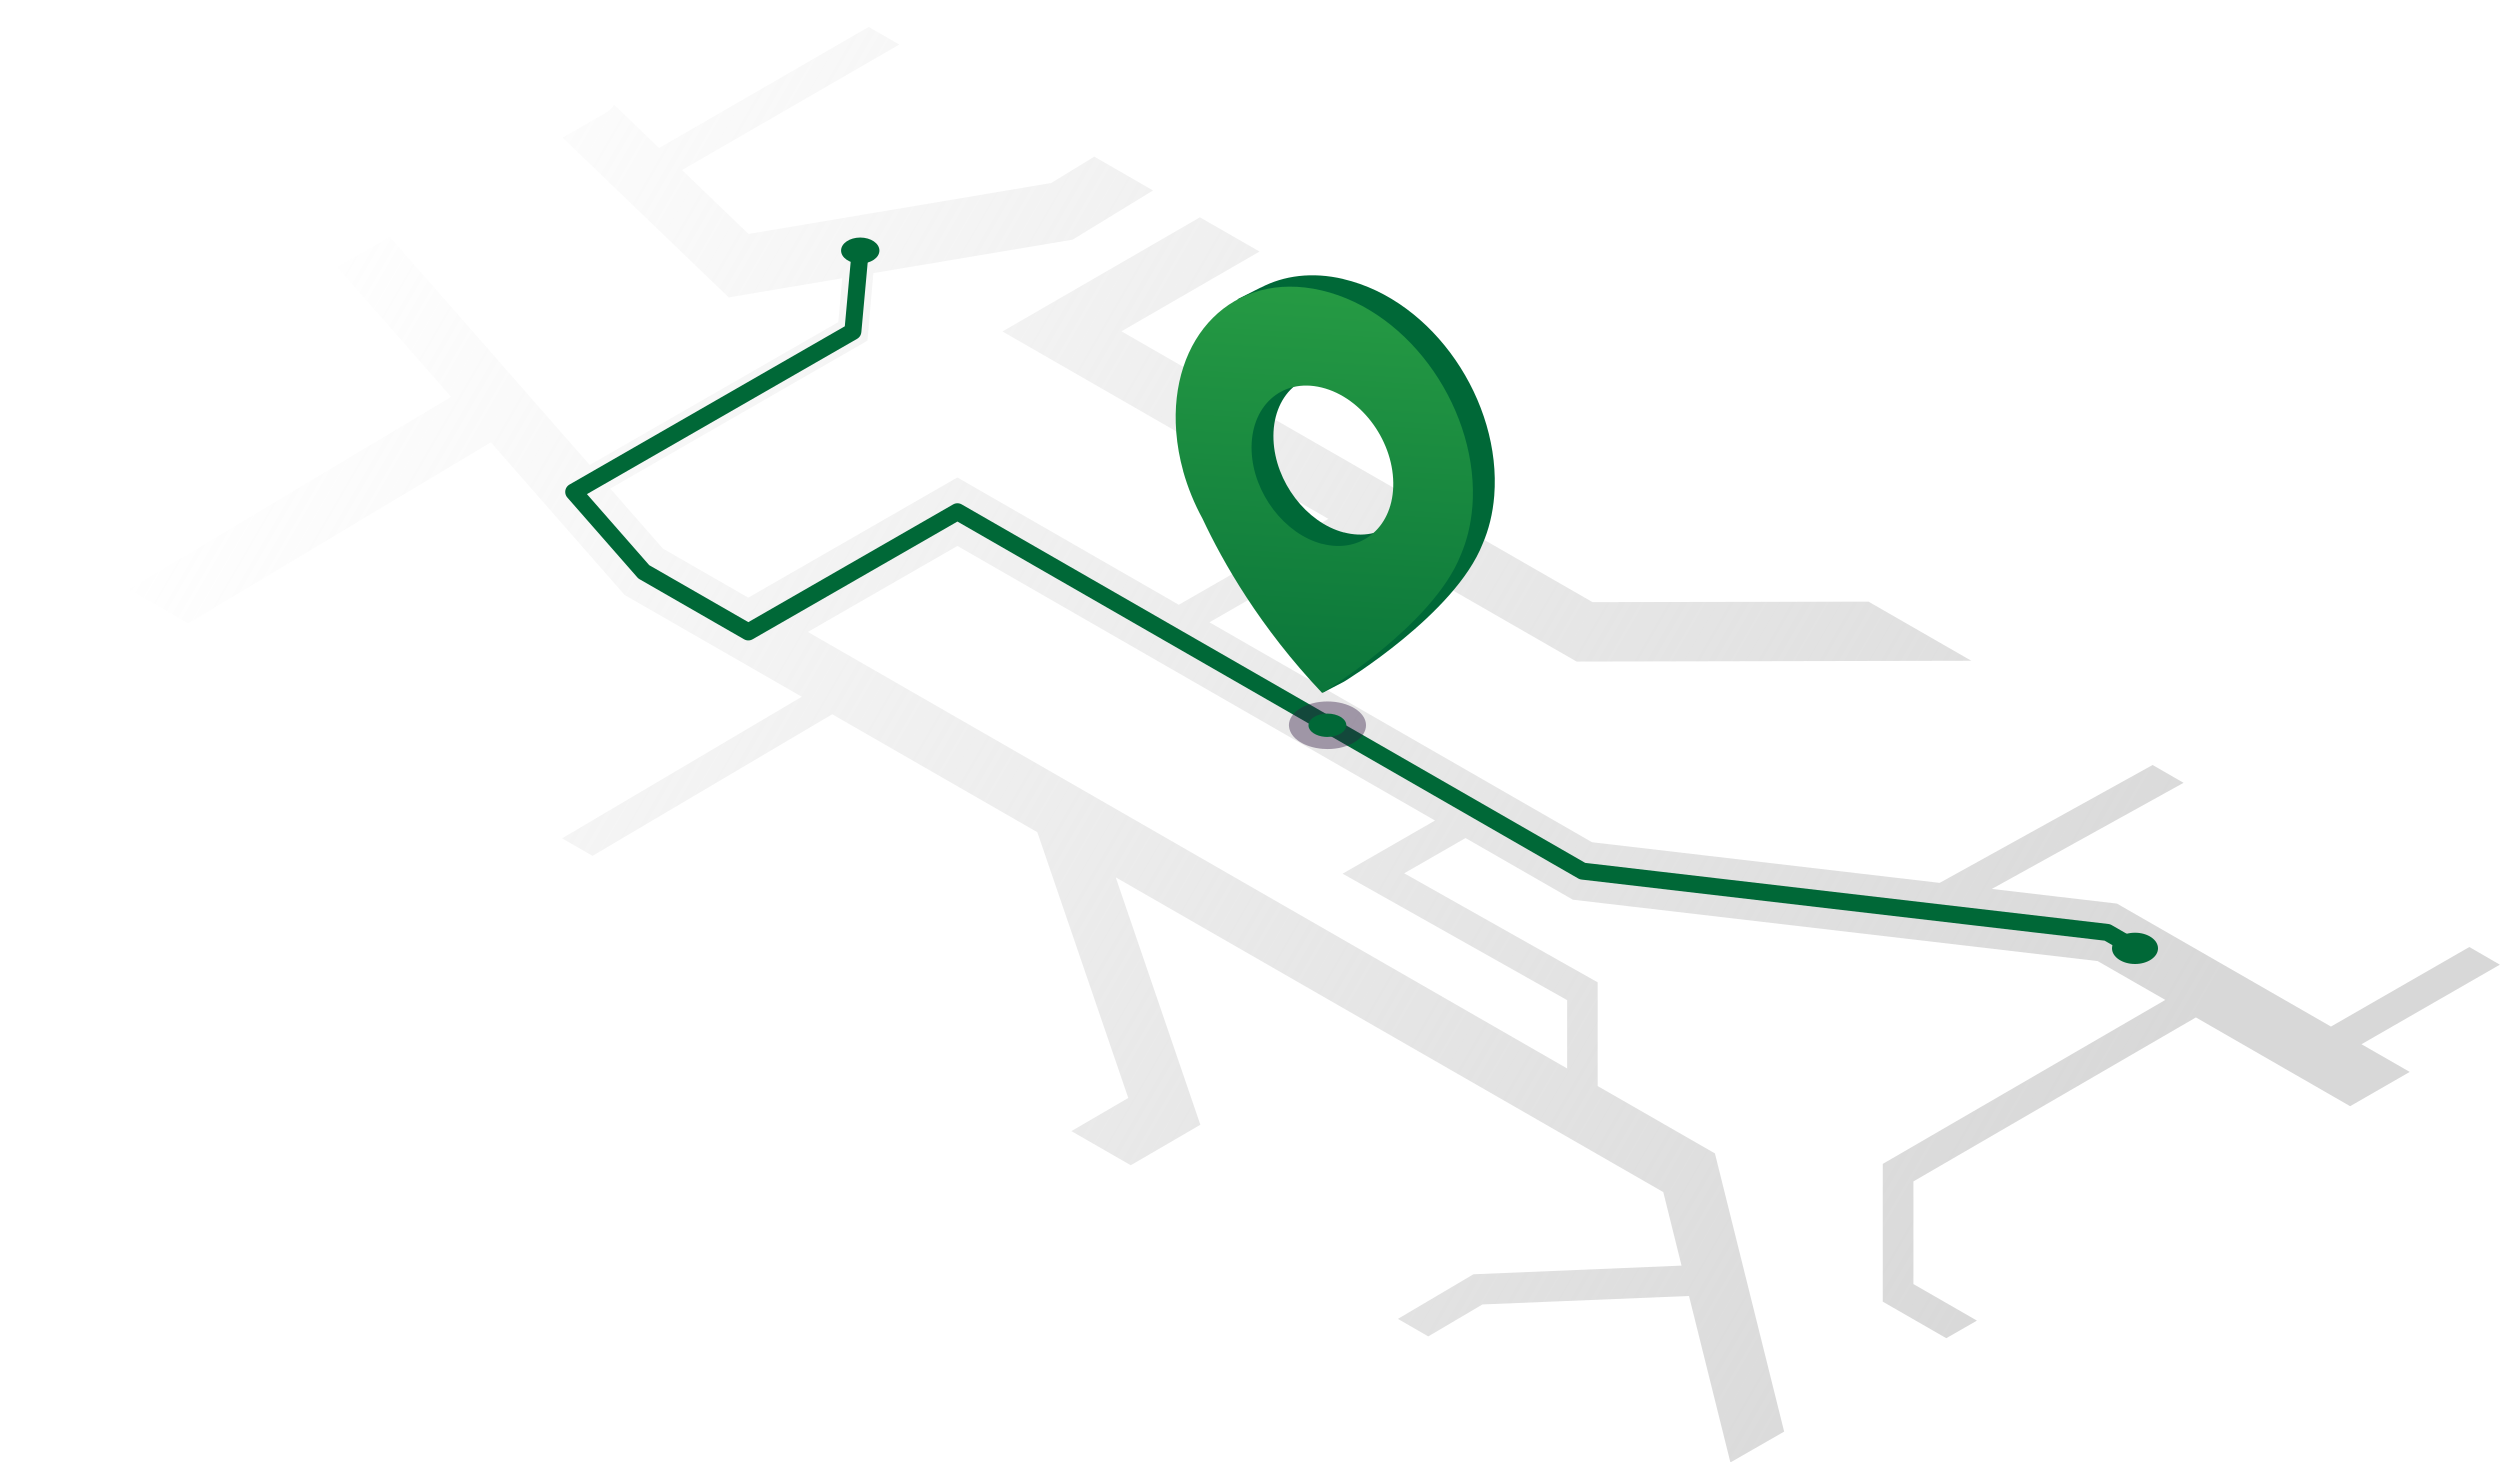<svg width="400" height="234" viewBox="0 0 400 234" fill="none" xmlns="http://www.w3.org/2000/svg">
<g clip-path="url(#clip0_606_335)">
<path d="M2.862 65.463L4.474 64.649L10.126 67.942L8.623 68.804L2.862 65.463Z" fill="white"/>
<path d="M1.924 67.367L3.584 66.505L8.094 69.115L6.518 70.013L1.924 67.367Z" fill="white"/>
<path d="M0.902 69.319L2.61 68.409L5.965 70.337L4.329 71.282L0.902 69.319Z" fill="white"/>
<path d="M0 71.45L1.768 70.48L3.74 71.606L2.02 72.6L0 71.45Z" fill="white"/>
<path d="M15.273 63.296C16.175 64.002 16.247 64.577 15.502 64.996C14.756 65.415 13.962 65.259 13.12 64.517C12.327 63.811 12.315 63.296 13 62.901C13.686 62.505 14.419 62.613 15.273 63.284V63.296ZM13.577 64.266C14.335 64.924 14.816 65.032 15.237 64.792C15.646 64.565 15.586 64.206 14.792 63.571C14.034 62.96 13.589 62.877 13.204 63.092C12.808 63.32 12.856 63.643 13.565 64.254L13.577 64.266Z" fill="white"/>
<path d="M18.688 62.158C19.181 62.493 19.037 62.984 18.328 63.392C17.63 63.787 16.86 63.811 16.415 63.463C16.079 63.2 16.103 62.901 16.415 62.541C15.874 62.661 15.55 62.601 15.285 62.41C14.876 62.098 15.129 61.679 15.61 61.404C16.091 61.128 16.752 60.997 17.197 61.296C17.474 61.488 17.474 61.703 17.209 62.05C17.858 61.883 18.328 61.907 18.676 62.146L18.688 62.158ZM18.219 62.434C17.907 62.218 17.594 62.218 16.945 62.41L16.776 62.458C16.548 62.757 16.584 62.984 16.884 63.2C17.233 63.463 17.654 63.427 18.063 63.2C18.484 62.96 18.568 62.697 18.219 62.446V62.434ZM15.706 62.182C15.958 62.374 16.247 62.338 16.728 62.206L16.848 62.17C17.017 61.895 16.993 61.727 16.764 61.571C16.476 61.368 16.151 61.392 15.814 61.571C15.501 61.751 15.405 61.955 15.694 62.182H15.706Z" fill="white"/>
<path d="M18.809 60.817C18.941 60.901 18.929 61.056 18.724 61.176C18.52 61.296 18.267 61.296 18.123 61.2C17.991 61.116 18.015 60.961 18.219 60.841C18.424 60.721 18.676 60.721 18.809 60.805V60.817ZM20.432 61.847C20.577 61.943 20.577 62.11 20.36 62.23C20.144 62.35 19.867 62.35 19.723 62.254C19.578 62.158 19.59 61.99 19.807 61.871C20.023 61.751 20.288 61.751 20.444 61.847H20.432Z" fill="white"/>
<path d="M20.733 59.284C21.106 59.5 21.058 59.775 20.709 60.075C21.214 59.823 21.803 59.775 22.272 60.039C22.813 60.338 22.801 60.841 22.08 61.248C21.647 61.5 21.19 61.595 20.625 61.583L20.733 61.296C21.166 61.296 21.466 61.224 21.755 61.056C22.164 60.829 22.2 60.53 21.779 60.29C21.334 60.039 20.925 60.111 20.492 60.362L20.264 60.494L20.047 60.302L20.204 60.218C20.564 60.015 20.673 59.739 20.312 59.536C20.011 59.368 19.627 59.392 19.29 59.584C19.049 59.727 18.929 59.883 18.881 60.099L18.46 60.123C18.52 59.835 18.712 59.608 19.061 59.404C19.651 59.069 20.324 59.045 20.721 59.272L20.733 59.284Z" fill="white"/>
<path d="M24.425 58.063C25.604 58.638 25.796 59.141 25.026 59.584C24.257 60.027 23.307 59.943 22.2 59.332C21.154 58.758 21.034 58.291 21.743 57.883C22.453 57.476 23.319 57.524 24.425 58.063ZM22.681 59.057C23.679 59.596 24.257 59.656 24.69 59.404C25.11 59.165 24.966 58.853 23.932 58.338C22.934 57.847 22.417 57.8 22.02 58.027C21.611 58.255 21.731 58.542 22.669 59.045L22.681 59.057Z" fill="white"/>
<path d="M116.845 5.592L114.332 4.047L119.587 1.03L122.017 2.67L116.845 5.592Z" fill="white"/>
<path d="M121.5 0.527L120.85 0.898L119.527 0L112.672 3.951L116.918 6.526L123.58 2.766L122.329 1.916L122.967 1.557L121.487 0.539L121.5 0.527ZM122.967 2.73L116.906 6.155L113.346 3.987L119.563 0.419L120.537 1.09L122.029 2.107L122.967 2.742V2.73ZM122.341 1.509L122.017 1.7L121.187 1.126L121.524 0.934L122.353 1.509H122.341Z" fill="white"/>
<path d="M110.243 9.759C110.484 9.986 110.411 10.334 110.075 10.561C109.738 10.789 109.269 10.789 109.016 10.573C108.764 10.346 108.836 9.975 109.185 9.759C109.522 9.531 110.003 9.543 110.243 9.759ZM107.249 10.322L108.078 10.262C108.139 9.555 109.125 8.921 110.003 9.005L110.183 8.43C109.522 8.358 108.812 8.514 108.235 8.873C107.645 9.244 107.285 9.771 107.237 10.31L107.249 10.322ZM105.517 10.322L106.407 10.286C106.491 9.591 106.984 8.909 107.754 8.442C108.499 7.987 109.413 7.771 110.267 7.855L110.423 7.28C109.365 7.161 108.199 7.412 107.249 7.987C106.262 8.574 105.625 9.436 105.517 10.334V10.322ZM103.629 10.334L104.591 10.31C104.735 9.244 105.517 8.202 106.707 7.508C107.874 6.825 109.221 6.55 110.496 6.694L110.64 6.107C109.173 5.915 107.525 6.239 106.154 7.017C104.723 7.831 103.773 9.064 103.617 10.334H103.629Z" fill="white"/>
<g filter="url(#filter0_b_606_335)">
<path d="M400 154.36L395.093 151.522L372.953 164.25L339.569 145.068L338.715 144.577L318.692 142.23L349.37 125.25L344.416 122.4L310.346 141.26L254.725 134.758L193.512 99.566L217.42 85.819L252.26 105.852L315.409 105.72L298.957 96.261L254.809 96.344L179.429 53.01L201.521 40.245L191.985 34.773L160.392 53.034L212.537 83.017L188.605 96.764L153.177 76.395L119.72 95.626L106.058 87.771L97.64 78.168L138.793 54.507L139.743 43.694L171.625 38.341L184.48 30.474L175.088 25.062L168.197 29.277L119.756 37.431L109.125 27.205L143.892 7.125L138.986 4.311L105.457 23.685L98.265 16.764C97.941 17.291 97.46 17.746 96.87 18.081L90.016 22.021L116.593 47.586L134.753 44.52L134.127 51.537L94.357 74.396L62.367 37.898L53.961 42.736L72.169 63.499L20.649 94.297L30.101 99.733L78.531 70.768L99.937 95.195L128.283 111.48L89.931 134.135L94.802 136.937L133.153 114.282L165.972 133.153L180.524 175.674L171.42 180.978L180.921 186.438L192.057 179.96L178.516 140.374L266.126 190.737L269.048 202.496L235.748 203.885L223.661 211.021L228.52 213.823L237.191 208.71L270.239 207.357L276.865 233.988L285.464 229.055L274.388 184.547L255.627 173.77V157.173L224.672 139.727L234.485 134.087L250.804 143.463L251.658 143.954L335.624 153.773L346.448 159.987L301.242 186.223V208.267L311.404 214.111L316.311 211.297L306.148 205.453V189.025L351.343 162.789L376.02 176.991L385.557 171.507L377.836 167.076L399.976 154.348L400 154.36ZM214.81 139.787L250.744 160.023V170.956L129.257 101.11L153.189 87.352L229.602 131.285L214.822 139.787H214.81Z" fill="url(#paint0_linear_606_335)" fill-opacity="0.75"/>
</g>
<path d="M137.639 40.09L136.46 53.034L91.795 78.707L103.004 91.495L119.732 101.11L153.189 81.88L253.198 139.38L337.176 149.187L341.601 151.737" stroke="#006837" stroke-width="2.72" stroke-linecap="round" stroke-linejoin="round"/>
<path d="M140.706 40.09C140.706 41.239 139.335 42.173 137.639 42.173C135.943 42.173 134.572 41.239 134.572 40.09C134.572 38.94 135.943 38.006 137.639 38.006C139.335 38.006 140.706 38.94 140.706 40.09Z" fill="#006837"/>
<path d="M345.281 151.737C345.281 153.114 343.634 154.24 341.601 154.24C339.569 154.24 337.921 153.114 337.921 151.737C337.921 150.36 339.569 149.235 341.601 149.235C343.634 149.235 345.281 150.36 345.281 151.737Z" fill="#006837"/>
<g style="mix-blend-mode:multiply" opacity="0.4">
<path d="M212.393 112.234C208.99 112.234 206.224 113.935 206.224 116.042C206.224 116.126 206.224 116.198 206.248 116.282C206.428 118.114 208.701 119.586 211.611 119.814C211.864 119.838 212.128 119.85 212.393 119.85C215.796 119.85 218.562 118.15 218.562 116.042C218.562 113.935 215.796 112.234 212.393 112.234Z" fill="#301842"/>
</g>
<path d="M212.393 114.174C210.721 114.174 209.362 115.012 209.362 116.042C209.362 116.042 209.362 116.114 209.362 116.162C209.446 117.06 210.565 117.778 211.996 117.898C212.128 117.898 212.249 117.91 212.381 117.91C214.052 117.91 215.411 117.072 215.411 116.042C215.411 115.012 214.052 114.174 212.381 114.174H212.393Z" fill="#006837"/>
<path d="M214.93 44.64C209.927 43.466 205.418 44.089 201.726 46.017H201.69L197.986 47.885L198.394 48.304C193.692 52.435 191.071 59.224 191.696 67.283C191.864 69.403 192.237 71.498 192.802 73.522C192.802 73.522 192.802 73.546 192.802 73.558C193.548 76.216 194.594 78.778 195.905 81.173C199.032 87.855 204.72 97.853 214.101 108.007L211.551 110.881L215.051 109.061C215.051 109.061 232.789 98.272 237.215 87.029C238.201 84.754 238.85 82.179 239.079 79.329C240.269 64.23 229.386 48.029 214.93 44.652V44.64ZM215.014 85.197C209.038 83.628 204.023 77.102 203.758 70.349C203.481 63.284 208.472 58.59 214.966 60.182C221.521 61.787 226.668 69.055 226.415 76.096C226.175 82.826 221.052 86.777 215.027 85.184L215.014 85.197Z" fill="#006837"/>
<path d="M235.579 81.137C236.77 66.038 225.886 49.837 211.431 46.46C197.264 43.155 187.03 53.944 188.197 69.103C188.365 71.223 188.738 73.318 189.303 75.342C189.303 75.342 189.303 75.366 189.303 75.378C190.049 78.036 191.095 80.598 192.406 82.993C195.641 89.902 201.582 100.368 211.539 110.869C211.539 110.869 229.278 100.08 233.703 88.837C234.689 86.562 235.339 83.987 235.567 81.137H235.579ZM211.515 87.017C205.538 85.448 200.523 78.922 200.259 72.169C199.982 65.104 204.973 60.41 211.467 62.002C218.021 63.607 223.168 70.875 222.916 77.916C222.675 84.646 217.552 88.597 211.527 87.005L211.515 87.017Z" fill="url(#paint1_linear_606_335)"/>
</g>
<defs>
<filter id="filter0_b_606_335" x="16.649" y="0.311" width="387.351" height="237.677" filterUnits="userSpaceOnUse" color-interpolation-filters="sRGB">
<feFlood flood-opacity="0" result="BackgroundImageFix"/>
<feGaussianBlur in="BackgroundImageFix" stdDeviation="2"/>
<feComposite in2="SourceAlpha" operator="in" result="effect1_backgroundBlur_606_335"/>
<feBlend mode="normal" in="SourceGraphic" in2="effect1_backgroundBlur_606_335" result="shape"/>
</filter>
<linearGradient id="paint0_linear_606_335" x1="343.617" y1="177.095" x2="62.26" y2="13.251" gradientUnits="userSpaceOnUse">
<stop stop-color="#CBCBCB"/>
<stop offset="1" stop-color="#CBCBCB" stop-opacity="0"/>
</linearGradient>
<linearGradient id="paint1_linear_606_335" x1="216.47" y1="0.706" x2="208.052" y2="134.511" gradientUnits="userSpaceOnUse">
<stop stop-color="#39B44A"/>
<stop offset="1" stop-color="#006837"/>
</linearGradient>
<clipPath id="clip0_606_335">
<rect width="400" height="234" fill="white"/>
</clipPath>
</defs>
</svg>
